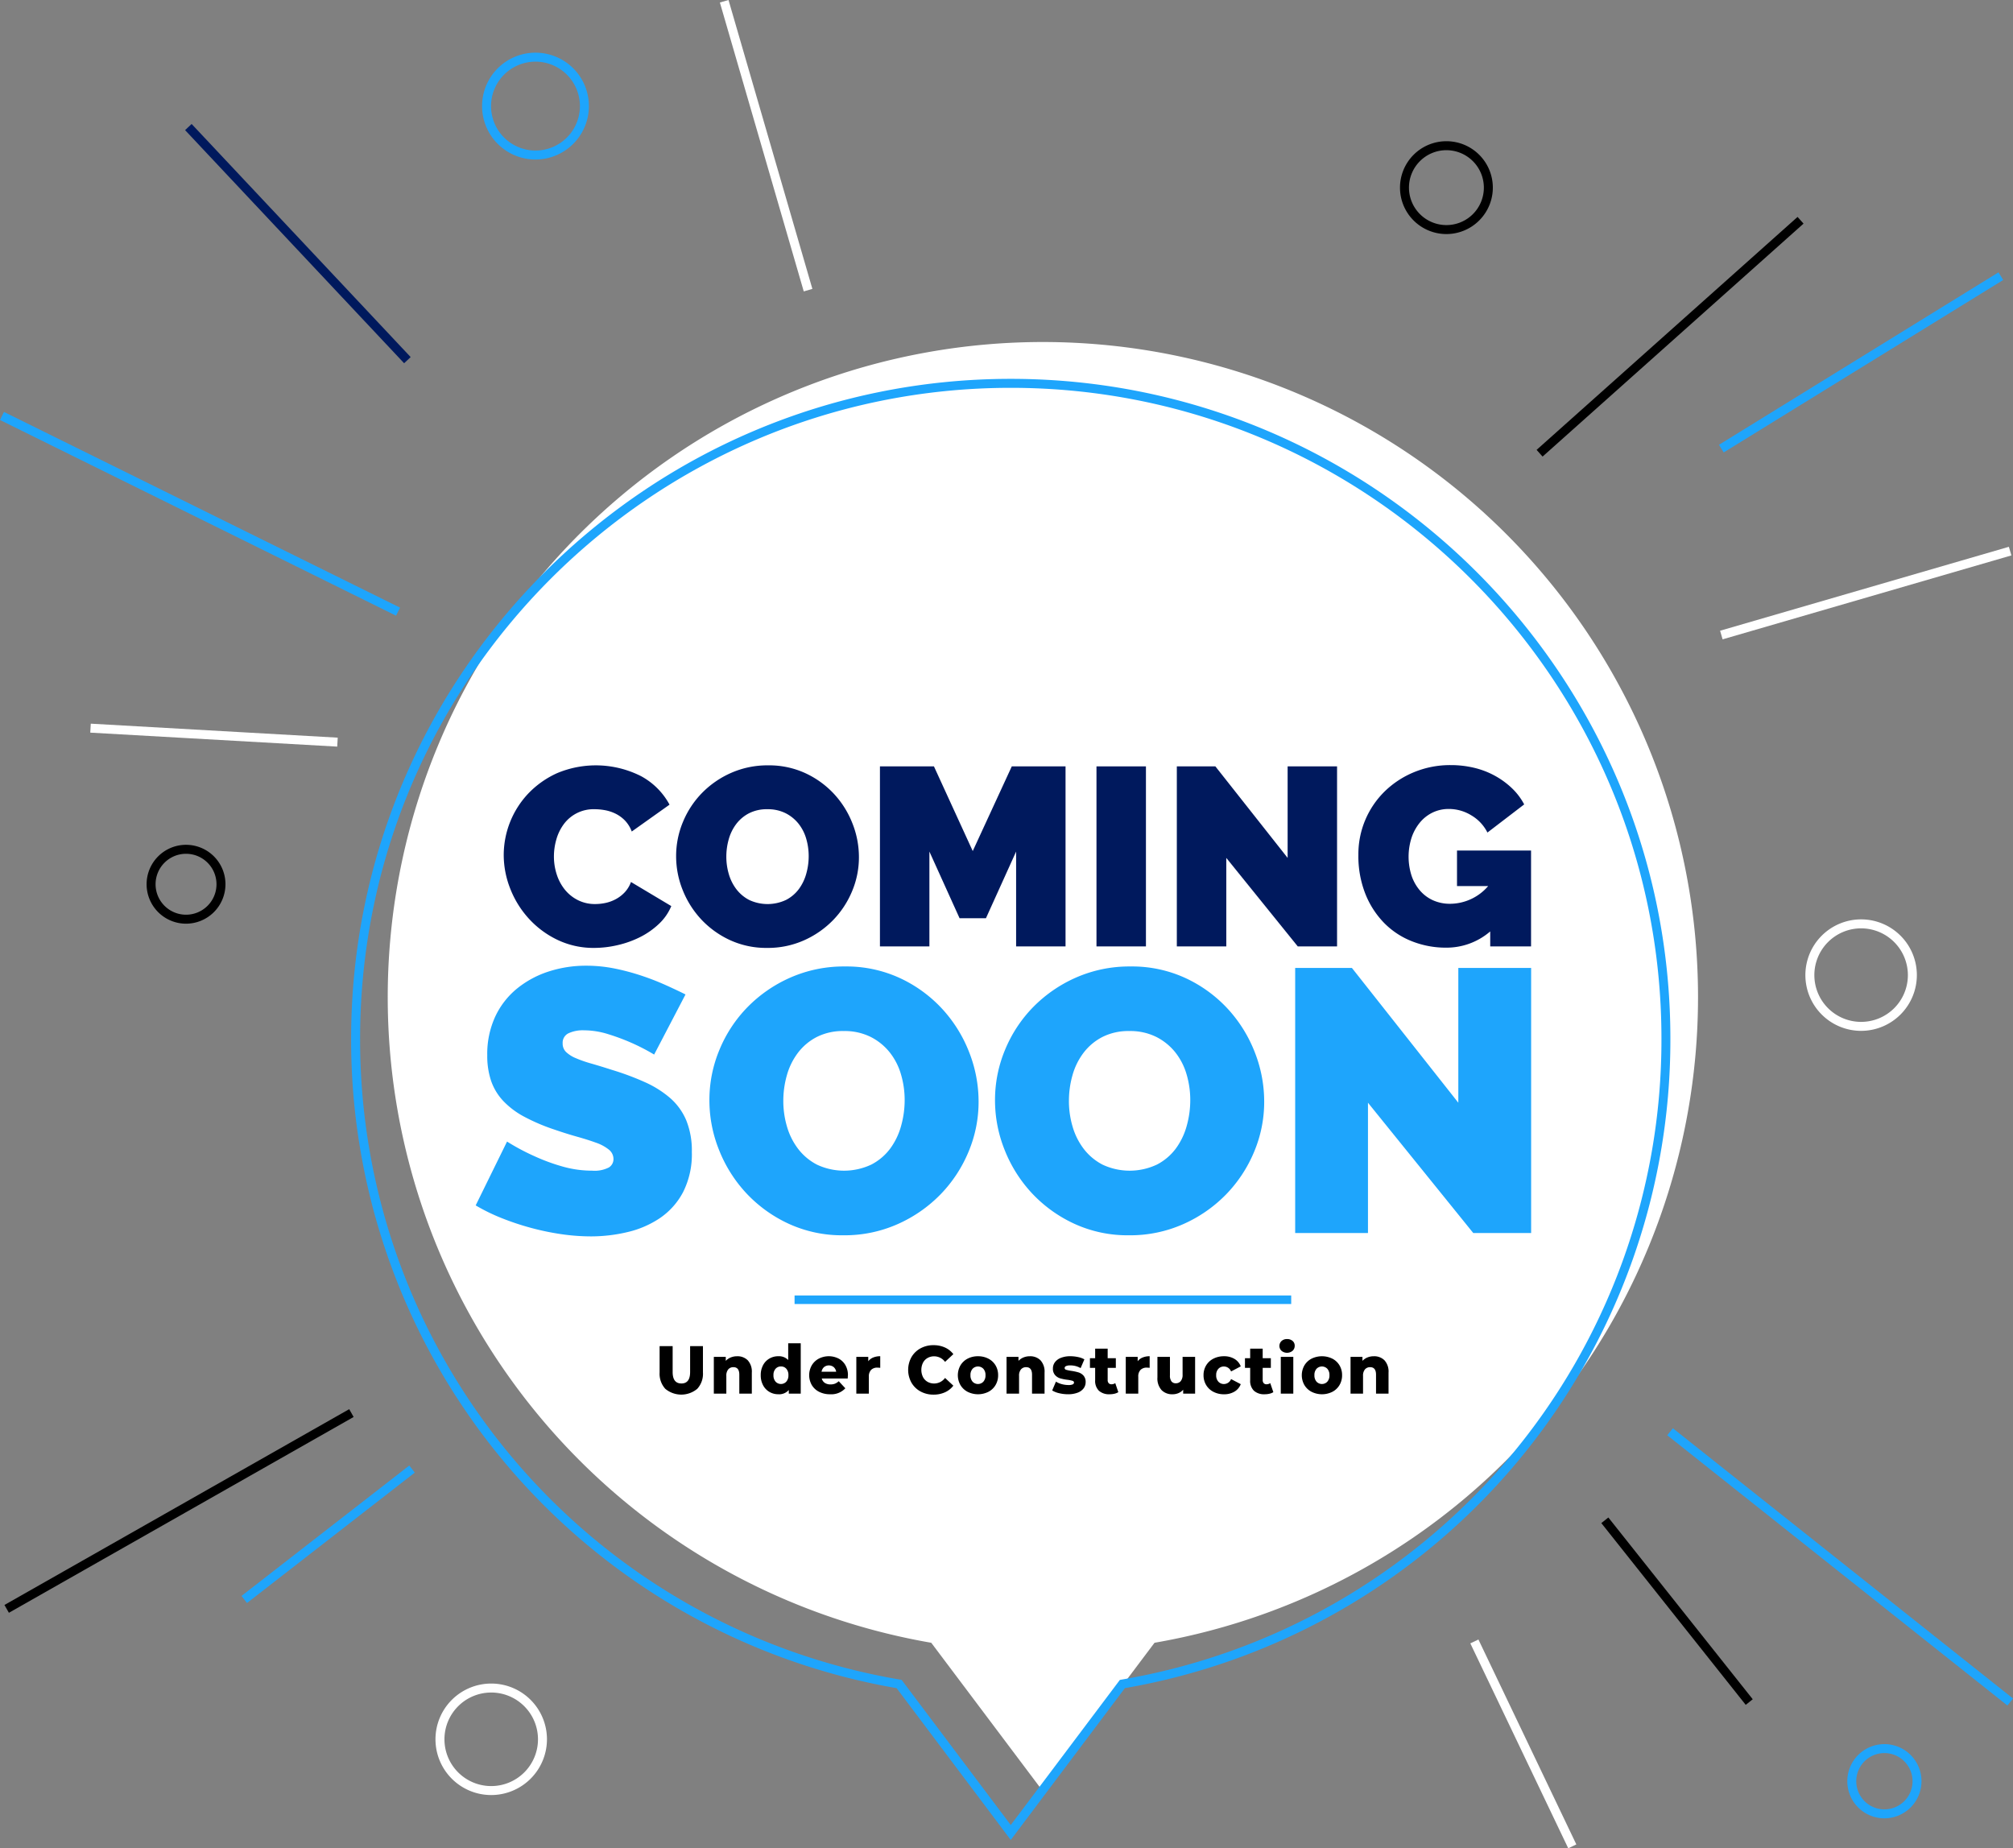 <svg xmlns="http://www.w3.org/2000/svg" width="472.102" height="433.483" viewBox="0 0 472.102 433.483">
  <rect x="0" y="0" width="472.102" height="433.483" fill="#808080" stroke="none"/>
  <g id="Group_7248" data-name="Group 7248" transform="translate(-28.575 -31.404)">
    <path id="Path_2088" data-name="Path 2088" d="M379.069,223.164a153.649,153.649,0,1,0-179.829,151.38l26.18,34.822,26.18-34.822A153.658,153.658,0,0,0,379.069,223.164Z" transform="translate(47.739 42.12)" fill="#fff"/>
    <g id="Group_7226" data-name="Group 7226" transform="translate(110.924 120.252)">
      <path id="Path_2089" data-name="Path 2089" d="M222.392,416.263l-26.772-35.6A154.239,154.239,0,0,1,67.692,228.308c0-85.3,69.4-154.7,154.7-154.7s154.7,69.4,154.7,154.7a154.239,154.239,0,0,1-127.932,152.35Zm0-340.55C138.249,75.713,69.8,144.168,69.8,228.308A152.144,152.144,0,0,0,196.391,378.654l.411.072,25.591,34.035,25.591-34.035.413-.072a152.143,152.143,0,0,0,126.6-150.346C374.99,144.168,306.534,75.713,222.392,75.713Z" transform="translate(-67.692 -73.608)" fill="#1ea5fc"/>
    </g>
    <g id="Group_7227" data-name="Group 7227" transform="translate(146.712 210.836)">
      <path id="Path_2090" data-name="Path 2090" d="M84.692,137.654a21.064,21.064,0,0,1,5.707-14.33,21.688,21.688,0,0,1,6.779-4.817,23.479,23.479,0,0,1,19.711.684,16.478,16.478,0,0,1,6.69,6.69l-8.861,6.3a7.485,7.485,0,0,0-1.575-2.558,8.021,8.021,0,0,0-2.17-1.6,9.4,9.4,0,0,0-2.467-.834,13.579,13.579,0,0,0-2.469-.238,8.662,8.662,0,0,0-7.284,3.539,11.066,11.066,0,0,0-1.724,3.566,14.435,14.435,0,0,0-.564,3.956,13.565,13.565,0,0,0,.655,4.221,11.014,11.014,0,0,0,1.9,3.568,9.3,9.3,0,0,0,3.063,2.467,8.855,8.855,0,0,0,4.074.922,11.741,11.741,0,0,0,2.438-.267A9.075,9.075,0,0,0,111,148.03a8.137,8.137,0,0,0,2.08-1.606,7.092,7.092,0,0,0,1.457-2.406l9.454,5.648a12.057,12.057,0,0,1-2.882,4.162,18.4,18.4,0,0,1-4.4,3.093,23.356,23.356,0,0,1-5.292,1.9,24.348,24.348,0,0,1-5.5.655,19.546,19.546,0,0,1-8.593-1.874,21.781,21.781,0,0,1-6.718-4.964,22.537,22.537,0,0,1-4.37-7.017A21.553,21.553,0,0,1,84.692,137.654Z" transform="translate(-84.692 -116.606)" fill="#00195d"/>
      <path id="Path_2091" data-name="Path 2091" d="M125.245,159.476a20.3,20.3,0,0,1-8.741-1.842,21.63,21.63,0,0,1-6.72-4.846,21.958,21.958,0,0,1-4.341-6.869,21.244,21.244,0,0,1-1.545-7.966,20.725,20.725,0,0,1,1.606-8.029,21.349,21.349,0,0,1,4.488-6.808,21.9,21.9,0,0,1,6.838-4.7,21.111,21.111,0,0,1,8.652-1.754,20.332,20.332,0,0,1,8.741,1.842,21.433,21.433,0,0,1,6.72,4.876,21.926,21.926,0,0,1,4.309,6.9,21.487,21.487,0,0,1,1.518,7.907,20.517,20.517,0,0,1-1.606,8,21.624,21.624,0,0,1-4.459,6.779,21.954,21.954,0,0,1-6.808,4.728A20.8,20.8,0,0,1,125.245,159.476Zm-9.572-21.406a14.319,14.319,0,0,0,.594,4.133,10.8,10.8,0,0,0,1.783,3.537,9,9,0,0,0,3,2.5,10.163,10.163,0,0,0,8.65-.029,8.8,8.8,0,0,0,3-2.558,11.045,11.045,0,0,0,1.724-3.6,15.152,15.152,0,0,0,.564-4.1,14.392,14.392,0,0,0-.594-4.132,10.208,10.208,0,0,0-1.815-3.509,9.168,9.168,0,0,0-3.031-2.438,9.274,9.274,0,0,0-4.252-.922,9.156,9.156,0,0,0-4.309.952,8.839,8.839,0,0,0-3,2.528A10.711,10.711,0,0,0,116.237,134,14.854,14.854,0,0,0,115.672,138.071Z" transform="translate(-63.466 -116.606)" fill="#00195d"/>
      <path id="Path_2092" data-name="Path 2092" d="M158.536,159V136.756l-7.076,15.637h-6.183L138.2,136.756V159h-11.6V116.778h12.665l9.1,19.86,9.158-19.86h12.606V159Z" transform="translate(-38.368 -116.481)" fill="#00195d"/>
      <path id="Path_2093" data-name="Path 2093" d="M150.727,159V116.778h11.6V159Z" transform="translate(-11.711 -116.481)" fill="#00195d"/>
      <path id="Path_2094" data-name="Path 2094" d="M171.276,138.243V159h-11.6V116.778h9.038l16.947,21.465V116.778h11.593V159h-9.214Z" transform="translate(-1.815 -116.481)" fill="#00195d"/>
      <path id="Path_2095" data-name="Path 2095" d="M210.823,155.642a15.683,15.683,0,0,1-10.406,3.806,21.485,21.485,0,0,1-7.848-1.457,18.724,18.724,0,0,1-6.541-4.252,20.608,20.608,0,0,1-4.459-6.838,24.039,24.039,0,0,1-1.665-9.217,20.6,20.6,0,0,1,6.244-14.953,21.674,21.674,0,0,1,6.867-4.461,22.134,22.134,0,0,1,8.532-1.634,23.474,23.474,0,0,1,5.471.623,19.512,19.512,0,0,1,4.846,1.844,19.066,19.066,0,0,1,4.013,2.914,14.75,14.75,0,0,1,2.914,3.836l-8.621,6.6a9.729,9.729,0,0,0-3.747-4.015,10.038,10.038,0,0,0-5.292-1.516,8.649,8.649,0,0,0-3.8.832,8.891,8.891,0,0,0-2.973,2.32,11.108,11.108,0,0,0-1.964,3.537,14.576,14.576,0,0,0,0,9.01,10.5,10.5,0,0,0,1.994,3.478,8.818,8.818,0,0,0,3.061,2.259,9.613,9.613,0,0,0,3.985.8A11.845,11.845,0,0,0,210.347,145h-7.313v-8.324H220.4v22.477h-9.574Z" transform="translate(20.535 -116.637)" fill="#00195d"/>
    </g>
    <g id="Group_7228" data-name="Group 7228" transform="translate(140.137 257.88)">
      <path id="Path_2096" data-name="Path 2096" d="M123.422,159.823a47.937,47.937,0,0,0-5.429-2.8,49.777,49.777,0,0,0-5.3-1.968,19.13,19.13,0,0,0-5.735-.92,7.957,7.957,0,0,0-3.634.7,2.448,2.448,0,0,0-1.358,2.364,2.72,2.72,0,0,0,.789,2.013,7.457,7.457,0,0,0,2.276,1.446,28.744,28.744,0,0,0,3.634,1.269q2.144.613,4.861,1.488a64.029,64.029,0,0,1,7.747,2.888,24.1,24.1,0,0,1,5.911,3.722,14.335,14.335,0,0,1,3.764,5.21,18.867,18.867,0,0,1,1.314,7.442,19.615,19.615,0,0,1-2.057,9.412,16.872,16.872,0,0,1-5.429,6.084,22.858,22.858,0,0,1-7.619,3.284,36.877,36.877,0,0,1-8.537,1.006,48.44,48.44,0,0,1-7-.524,60.622,60.622,0,0,1-7.137-1.488,61.98,61.98,0,0,1-6.829-2.278,43.358,43.358,0,0,1-6.086-2.977l7.356-14.972a51.049,51.049,0,0,0,6.391,3.415A45.1,45.1,0,0,0,101.665,186a25.27,25.27,0,0,0,7.223,1.05,7.344,7.344,0,0,0,3.9-.743,2.281,2.281,0,0,0,1.095-1.97,2.818,2.818,0,0,0-1.095-2.232,10.02,10.02,0,0,0-3.021-1.621q-1.926-.7-4.423-1.4t-5.3-1.665a45.411,45.411,0,0,1-7.092-3.021,19.2,19.2,0,0,1-4.9-3.676A13.146,13.146,0,0,1,85.2,166.04a18.247,18.247,0,0,1-.918-6.04,20.871,20.871,0,0,1,1.882-9.107,18.689,18.689,0,0,1,5.122-6.566,22.906,22.906,0,0,1,7.4-3.985,28.21,28.21,0,0,1,8.8-1.358,33.556,33.556,0,0,1,6.655.657,53.51,53.51,0,0,1,6.261,1.665,59.656,59.656,0,0,1,5.648,2.189q2.627,1.181,4.728,2.231Z" transform="translate(-81.569 -138.984)" fill="#1ea5fc"/>
      <path id="Path_2097" data-name="Path 2097" d="M139.04,202.11a29.89,29.89,0,0,1-12.871-2.716,31.827,31.827,0,0,1-9.894-7.134,32.246,32.246,0,0,1-6.391-10.113,31.272,31.272,0,0,1-2.278-11.732,30.508,30.508,0,0,1,2.364-11.821,31.416,31.416,0,0,1,6.61-10.027,32.25,32.25,0,0,1,10.069-6.916,31.065,31.065,0,0,1,12.741-2.583,29.919,29.919,0,0,1,12.871,2.714,31.543,31.543,0,0,1,9.894,7.181,32.218,32.218,0,0,1,6.347,10.155,31.647,31.647,0,0,1,2.234,11.646,30.185,30.185,0,0,1-2.364,11.776,31.932,31.932,0,0,1-6.566,9.981,32.3,32.3,0,0,1-10.027,6.962A30.612,30.612,0,0,1,139.04,202.11Zm-14.1-31.521a21.165,21.165,0,0,0,.876,6.084,15.881,15.881,0,0,0,2.627,5.21,13.232,13.232,0,0,0,4.421,3.678,14.98,14.98,0,0,0,12.741-.044,12.918,12.918,0,0,0,4.421-3.764,16.226,16.226,0,0,0,2.541-5.3,22.368,22.368,0,0,0,.832-6.04,21.18,21.18,0,0,0-.876-6.086,15.033,15.033,0,0,0-2.672-5.166,13.474,13.474,0,0,0-4.465-3.589,13.645,13.645,0,0,0-6.261-1.358,13.48,13.48,0,0,0-6.347,1.4,13.032,13.032,0,0,0-4.421,3.72,15.71,15.71,0,0,0-2.583,5.255A21.828,21.828,0,0,0,124.941,170.589Z" transform="translate(-52.794 -138.891)" fill="#1ea5fc"/>
      <path id="Path_2098" data-name="Path 2098" d="M170.856,202.11a29.887,29.887,0,0,1-12.869-2.716,31.826,31.826,0,0,1-9.894-7.134,32.246,32.246,0,0,1-6.391-10.113,31.272,31.272,0,0,1-2.278-11.732,30.508,30.508,0,0,1,2.364-11.821,31.416,31.416,0,0,1,6.61-10.027,32.25,32.25,0,0,1,10.069-6.916,31.064,31.064,0,0,1,12.741-2.583,29.919,29.919,0,0,1,12.871,2.714,31.543,31.543,0,0,1,9.894,7.181,32.217,32.217,0,0,1,6.347,10.155,31.647,31.647,0,0,1,2.234,11.646,30.184,30.184,0,0,1-2.364,11.776,31.9,31.9,0,0,1-6.568,9.981,32.265,32.265,0,0,1-10.025,6.962A30.615,30.615,0,0,1,170.856,202.11Zm-14.1-31.521a21.164,21.164,0,0,0,.876,6.084,15.879,15.879,0,0,0,2.627,5.21,13.232,13.232,0,0,0,4.421,3.678,14.98,14.98,0,0,0,12.741-.044,12.918,12.918,0,0,0,4.421-3.764,16.225,16.225,0,0,0,2.541-5.3,22.367,22.367,0,0,0,.832-6.04,21.178,21.178,0,0,0-.876-6.086,15.033,15.033,0,0,0-2.671-5.166,13.5,13.5,0,0,0-4.465-3.589,13.645,13.645,0,0,0-6.261-1.358,13.48,13.48,0,0,0-6.347,1.4,13.059,13.059,0,0,0-4.423,3.72,15.705,15.705,0,0,0-2.581,5.255A21.828,21.828,0,0,0,156.759,170.589Z" transform="translate(-17.629 -138.891)" fill="#1ea5fc"/>
      <path id="Path_2099" data-name="Path 2099" d="M189.936,170.843V201.4H172.863V139.234h13.309l24.953,31.609V139.234H228.2V201.4H214.628Z" transform="translate(19.328 -138.708)" fill="#1ea5fc"/>
    </g>
    <g id="Group_7229" data-name="Group 7229" transform="translate(183.271 345.439)">
      <path id="Path_2100" data-name="Path 2100" d="M103.395,191.378a5.227,5.227,0,0,1-1.337-3.836v-6.181h3.059v6.084q0,2.675,2.055,2.676,2.037,0,2.04-2.676v-6.084h3.01v6.181a5.218,5.218,0,0,1-1.337,3.836,5.858,5.858,0,0,1-7.49,0Z" transform="translate(-102.058 -179.707)"/>
      <path id="Path_2101" data-name="Path 2101" d="M116.059,183.445a3.933,3.933,0,0,1,.952,2.884v4.935h-2.935v-4.442c0-1.179-.461-1.766-1.377-1.766a1.546,1.546,0,0,0-1.213.507,2.239,2.239,0,0,0-.453,1.528v4.172H108.1v-8.629h2.8v.939a3.315,3.315,0,0,1,1.173-.8,3.9,3.9,0,0,1,1.484-.28A3.383,3.383,0,0,1,116.059,183.445Z" transform="translate(-95.384 -178.462)"/>
      <path id="Path_2102" data-name="Path 2102" d="M122.7,181.045v11.814h-2.8V192a2.984,2.984,0,0,1-2.457,1,4.071,4.071,0,0,1-2.086-.549,3.9,3.9,0,0,1-1.49-1.568,4.9,4.9,0,0,1-.547-2.356,4.851,4.851,0,0,1,.547-2.347,3.859,3.859,0,0,1,1.49-1.554,4.107,4.107,0,0,1,2.086-.543,3,3,0,0,1,2.318.893v-3.932Zm-3.383,9a2.19,2.19,0,0,0,.495-1.52,2.164,2.164,0,0,0-.488-1.5,1.6,1.6,0,0,0-1.257-.541,1.63,1.63,0,0,0-1.267.541,2.137,2.137,0,0,0-.495,1.5,2.18,2.18,0,0,0,.495,1.52,1.717,1.717,0,0,0,2.518,0Z" transform="translate(-89.603 -180.058)"/>
      <path id="Path_2103" data-name="Path 2103" d="M127.758,187.714h-6.086a1.77,1.77,0,0,0,.716,1.027,2.361,2.361,0,0,0,1.337.358,2.831,2.831,0,0,0,1.044-.175,3.142,3.142,0,0,0,.888-.575l1.543,1.657a4.467,4.467,0,0,1-3.566,1.4,5.536,5.536,0,0,1-2.579-.573,4.191,4.191,0,0,1-1.724-1.592,4.675,4.675,0,0,1-.015-4.594,4.185,4.185,0,0,1,1.646-1.585,5.117,5.117,0,0,1,4.634-.04,3.981,3.981,0,0,1,1.613,1.545,4.624,4.624,0,0,1,.6,2.4C127.8,186.986,127.787,187.236,127.758,187.714Zm-5.556-2.676a1.826,1.826,0,0,0-.577,1.082h3.427a1.826,1.826,0,0,0-.577-1.082,1.823,1.823,0,0,0-2.274,0Z" transform="translate(-83.643 -178.462)"/>
      <path id="Path_2104" data-name="Path 2104" d="M127.936,182.786a4.265,4.265,0,0,1,1.644-.3v2.724a5.894,5.894,0,0,0-.663-.048,2.006,2.006,0,0,0-1.476.526,2.175,2.175,0,0,0-.531,1.608v3.964h-2.937v-8.629h2.8v1.034A2.736,2.736,0,0,1,127.936,182.786Z" transform="translate(-77.837 -178.462)"/>
      <path id="Path_2105" data-name="Path 2105" d="M132.644,192.11a5.448,5.448,0,0,1-2.122-2.063,6.171,6.171,0,0,1,0-5.987A5.442,5.442,0,0,1,132.644,182a6.247,6.247,0,0,1,3.053-.743,6.364,6.364,0,0,1,2.671.543,5.149,5.149,0,0,1,1.977,1.56l-1.945,1.815a3.172,3.172,0,0,0-2.549-1.305,3.062,3.062,0,0,0-1.566.4,2.73,2.73,0,0,0-1.067,1.122,3.844,3.844,0,0,0,0,3.328,2.71,2.71,0,0,0,1.067,1.124,3.062,3.062,0,0,0,1.566.4,3.168,3.168,0,0,0,2.549-1.307l1.945,1.817a5.149,5.149,0,0,1-1.977,1.56,6.4,6.4,0,0,1-2.671.541A6.268,6.268,0,0,1,132.644,192.11Z" transform="translate(-71.456 -179.824)"/>
      <path id="Path_2106" data-name="Path 2106" d="M137.58,190.834a4.234,4.234,0,0,1-1.69-1.592,4.655,4.655,0,0,1,0-4.6,4.2,4.2,0,0,1,1.684-1.585,5.134,5.134,0,0,1,2.431-.566,5.2,5.2,0,0,1,2.442.566,4.164,4.164,0,0,1,1.682,1.577,4.406,4.406,0,0,1,.6,2.3,4.453,4.453,0,0,1-.6,2.309,4.184,4.184,0,0,1-1.682,1.592,5.458,5.458,0,0,1-4.867,0Zm3.69-2.381a2.181,2.181,0,0,0,.5-1.52,2.138,2.138,0,0,0-.5-1.5,1.752,1.752,0,0,0-2.533,0,2.146,2.146,0,0,0-.493,1.5,2.19,2.19,0,0,0,.493,1.52,1.734,1.734,0,0,0,2.533,0Z" transform="translate(-65.34 -178.462)"/>
      <path id="Path_2107" data-name="Path 2107" d="M148.673,183.445a3.942,3.942,0,0,1,.949,2.884v4.935h-2.937v-4.442q0-1.768-1.373-1.766a1.546,1.546,0,0,0-1.213.507,2.229,2.229,0,0,0-.457,1.528v4.172h-2.935v-8.629h2.8v.939a3.323,3.323,0,0,1,1.175-.8,3.871,3.871,0,0,1,1.482-.28A3.391,3.391,0,0,1,148.673,183.445Z" transform="translate(-59.341 -178.462)"/>
      <path id="Path_2108" data-name="Path 2108" d="M147.433,191.16a5.387,5.387,0,0,1-1.64-.644l.882-2.072a4.8,4.8,0,0,0,1.358.583,5.929,5.929,0,0,0,1.562.215,2.436,2.436,0,0,0,1.013-.152.478.478,0,0,0,.3-.438c0-.192-.122-.326-.362-.406a7.472,7.472,0,0,0-1.152-.232,11.077,11.077,0,0,1-1.705-.333,2.616,2.616,0,0,1-1.213-.766,2.218,2.218,0,0,1-.512-1.56,2.412,2.412,0,0,1,.48-1.472,3.145,3.145,0,0,1,1.4-1.019,5.822,5.822,0,0,1,2.2-.377,8.681,8.681,0,0,1,1.8.192,5.076,5.076,0,0,1,1.5.543l-.88,2.053a4.752,4.752,0,0,0-2.408-.636,2.349,2.349,0,0,0-1.021.166.5.5,0,0,0-.324.438.438.438,0,0,0,.356.423,8.082,8.082,0,0,0,1.175.246,12.424,12.424,0,0,1,1.714.366,2.624,2.624,0,0,1,1.183.756,2.207,2.207,0,0,1,.5,1.537,2.378,2.378,0,0,1-.48,1.457,3.094,3.094,0,0,1-1.413,1.01,6.12,6.12,0,0,1-2.248.366A8.758,8.758,0,0,1,147.433,191.16Z" transform="translate(-53.723 -178.462)"/>
      <path id="Path_2109" data-name="Path 2109" d="M156.656,191.849a2.875,2.875,0,0,1-.9.366,4.919,4.919,0,0,1-1.135.126,3.538,3.538,0,0,1-2.518-.827,3.227,3.227,0,0,1-.88-2.467v-2.9H150v-2.261h1.223v-2.244h2.935v2.244h1.914v2.261h-1.914v2.867a1.036,1.036,0,0,0,.238.724.831.831,0,0,0,.642.261,1.524,1.524,0,0,0,.9-.269Z" transform="translate(-49.076 -179.397)"/>
      <path id="Path_2110" data-name="Path 2110" d="M157.95,182.786a4.28,4.28,0,0,1,1.644-.3v2.724a5.927,5.927,0,0,0-.663-.048,2.009,2.009,0,0,0-1.476.526,2.167,2.167,0,0,0-.533,1.608v3.964H153.99v-8.629h2.794v1.034A2.735,2.735,0,0,1,157.95,182.786Z" transform="translate(-44.663 -178.462)"/>
      <path id="Path_2111" data-name="Path 2111" d="M166.352,182.558v8.629h-2.8v-.922a3.033,3.033,0,0,1-1.112.8,3.523,3.523,0,0,1-1.373.269,3.455,3.455,0,0,1-2.589-.987,4.07,4.07,0,0,1-.964-2.96v-4.825h2.935v4.33a2.249,2.249,0,0,0,.356,1.417,1.237,1.237,0,0,0,1.034.446,1.443,1.443,0,0,0,1.135-.5,2.285,2.285,0,0,0,.442-1.537v-4.156Z" transform="translate(-40.763 -178.386)"/>
      <path id="Path_2112" data-name="Path 2112" d="M164.972,190.834a4.212,4.212,0,0,1-1.707-1.592,4.417,4.417,0,0,1-.611-2.309,4.371,4.371,0,0,1,.611-2.3,4.192,4.192,0,0,1,1.707-1.577,5.346,5.346,0,0,1,2.486-.566,4.646,4.646,0,0,1,2.457.629,3.463,3.463,0,0,1,1.467,1.745l-2.272,1.194a1.8,1.8,0,0,0-1.667-1.162,1.728,1.728,0,0,0-1.307.541,2.079,2.079,0,0,0-.516,1.5,2.121,2.121,0,0,0,.516,1.52,1.72,1.72,0,0,0,1.307.549,1.8,1.8,0,0,0,1.667-1.162l2.272,1.194a3.463,3.463,0,0,1-1.467,1.745,4.645,4.645,0,0,1-2.457.627A5.273,5.273,0,0,1,164.972,190.834Z" transform="translate(-35.088 -178.462)"/>
      <path id="Path_2113" data-name="Path 2113" d="M173.926,191.849a2.847,2.847,0,0,1-.905.366,4.88,4.88,0,0,1-1.135.126,3.54,3.54,0,0,1-2.516-.827,3.227,3.227,0,0,1-.88-2.467v-2.9h-1.221v-2.261h1.221v-2.244h2.935v2.244h1.914v2.261h-1.914v2.867a1.037,1.037,0,0,0,.24.724.822.822,0,0,0,.642.261,1.511,1.511,0,0,0,.893-.269Z" transform="translate(-29.988 -179.397)"/>
      <path id="Path_2114" data-name="Path 2114" d="M171.6,183.33a1.573,1.573,0,0,1,0-2.29,1.815,1.815,0,0,1,1.3-.463,1.888,1.888,0,0,1,1.3.438,1.434,1.434,0,0,1,.493,1.122,1.572,1.572,0,0,1-.493,1.187,2.039,2.039,0,0,1-2.6.006Zm-.171,1.419h2.935v8.629H171.43Z" transform="translate(-25.747 -180.576)"/>
      <path id="Path_2115" data-name="Path 2115" d="M175.9,190.834a4.226,4.226,0,0,1-1.693-1.592,4.655,4.655,0,0,1,0-4.6,4.2,4.2,0,0,1,1.684-1.585,5.526,5.526,0,0,1,4.874,0,4.151,4.151,0,0,1,1.682,1.577,4.387,4.387,0,0,1,.6,2.3,4.433,4.433,0,0,1-.6,2.309,4.171,4.171,0,0,1-1.682,1.592,5.453,5.453,0,0,1-4.865,0Zm3.69-2.381a2.191,2.191,0,0,0,.495-1.52,2.147,2.147,0,0,0-.495-1.5,1.752,1.752,0,0,0-2.533,0,2.137,2.137,0,0,0-.495,1.5,2.18,2.18,0,0,0,.495,1.52,1.734,1.734,0,0,0,2.533,0Z" transform="translate(-22.99 -178.462)"/>
      <path id="Path_2116" data-name="Path 2116" d="M186.991,183.445a3.933,3.933,0,0,1,.949,2.884v4.935h-2.933v-4.442q0-1.768-1.377-1.766a1.549,1.549,0,0,0-1.213.507,2.239,2.239,0,0,0-.455,1.528v4.172h-2.932v-8.629h2.794v.939a3.353,3.353,0,0,1,1.173-.8,3.892,3.892,0,0,1,1.486-.28A3.382,3.382,0,0,1,186.991,183.445Z" transform="translate(-16.988 -178.462)"/>
    </g>
    <rect id="Rectangle_193" data-name="Rectangle 193" width="116.471" height="2.004" transform="translate(214.923 335.214)" fill="#1ea5fc"/>
    <g id="Group_7230" data-name="Group 7230" transform="translate(388.949 82.276)">
      <rect id="Rectangle_194" data-name="Rectangle 194" width="82.039" height="2.105" transform="translate(0 54.632) rotate(-41.753)"/>
    </g>
    <g id="Group_7231" data-name="Group 7231" transform="translate(431.722 95.267)">
      <rect id="Rectangle_195" data-name="Rectangle 195" width="77.031" height="2.106" transform="matrix(0.851, -0.525, 0.525, 0.851, 0, 40.447)" fill="#1ea5fc"/>
    </g>
    <g id="Group_7232" data-name="Group 7232" transform="translate(29.62 361.878)">
      <rect id="Rectangle_196" data-name="Rectangle 196" width="92.982" height="2.107" transform="translate(0 45.921) rotate(-29.595)"/>
    </g>
    <g id="Group_7233" data-name="Group 7233" transform="translate(85.214 375.096)">
      <rect id="Rectangle_197" data-name="Rectangle 197" width="49.837" height="2.104" transform="translate(0 30.583) rotate(-37.855)" fill="#1ea5fc"/>
    </g>
    <g id="Group_7234" data-name="Group 7234" transform="translate(28.575 128.01)">
      <rect id="Rectangle_198" data-name="Rectangle 198" width="2.105" height="103.606" transform="translate(0 1.887) rotate(-63.705)" fill="#1ea5fc"/>
    </g>
    <g id="Group_7235" data-name="Group 7235" transform="translate(71.984 60.481)">
      <rect id="Rectangle_199" data-name="Rectangle 199" width="2.105" height="74.989" transform="matrix(0.729, -0.685, 0.685, 0.729, 0, 1.441)" fill="#00195d"/>
    </g>
    <g id="Group_7236" data-name="Group 7236" transform="translate(419.596 366.353)">
      <rect id="Rectangle_200" data-name="Rectangle 200" width="2.105" height="101.885" transform="translate(0 1.648) rotate(-51.532)" fill="#1ea5fc"/>
    </g>
    <g id="Group_7237" data-name="Group 7237" transform="translate(404.129 387.285)">
      <rect id="Rectangle_201" data-name="Rectangle 201" width="2.106" height="54.441" transform="matrix(0.783, -0.622, 0.622, 0.783, 0, 1.31)"/>
    </g>
    <g id="Group_7238" data-name="Group 7238" transform="translate(431.983 159.614)">
      <rect id="Rectangle_202" data-name="Rectangle 202" width="70.55" height="2.105" transform="matrix(0.96, -0.279, 0.279, 0.96, 0, 19.708)" fill="#fff"/>
    </g>
    <g id="Group_7239" data-name="Group 7239" transform="translate(49.744 201.119)">
      <rect id="Rectangle_203" data-name="Rectangle 203" width="2.104" height="58.01" transform="translate(0 2.101) rotate(-86.76)" fill="#fff"/>
    </g>
    <g id="Group_7240" data-name="Group 7240" transform="translate(197.407 31.404)">
      <rect id="Rectangle_204" data-name="Rectangle 204" width="2.107" height="70.549" transform="translate(0 0.587) rotate(-16.19)" fill="#fff"/>
    </g>
    <g id="Group_7241" data-name="Group 7241" transform="translate(373.406 415.898)">
      <rect id="Rectangle_205" data-name="Rectangle 205" width="2.105" height="53.277" transform="matrix(0.902, -0.431, 0.431, 0.902, 0, 0.907)" fill="#fff"/>
    </g>
    <g id="Group_7242" data-name="Group 7242" transform="translate(62.957 229.528)">
      <path id="Path_2117" data-name="Path 2117" d="M54.153,144.012a9.248,9.248,0,1,1,9.25-9.248A9.256,9.256,0,0,1,54.153,144.012Zm0-16.391a7.143,7.143,0,1,0,7.145,7.143A7.149,7.149,0,0,0,54.153,127.621Z" transform="translate(-44.907 -125.516)"/>
    </g>
    <g id="Group_7243" data-name="Group 7243" transform="translate(356.911 64.521)">
      <path id="Path_2118" data-name="Path 2118" d="M195.426,68.909a10.887,10.887,0,1,1,10.888-10.888A10.9,10.9,0,0,1,195.426,68.909Zm0-19.669a8.782,8.782,0,1,0,8.783,8.781A8.792,8.792,0,0,0,195.426,49.24Z" transform="translate(-184.54 -47.135)"/>
    </g>
    <g id="Group_7244" data-name="Group 7244" transform="translate(451.983 247.014)">
      <path id="Path_2119" data-name="Path 2119" d="M242.774,159.966a13.072,13.072,0,1,1,13.073-13.073A13.087,13.087,0,0,1,242.774,159.966Zm0-24.039a10.967,10.967,0,1,0,10.968,10.966A10.979,10.979,0,0,0,242.774,135.927Z" transform="translate(-229.701 -133.822)" fill="#fff"/>
    </g>
    <g id="Group_7245" data-name="Group 7245" transform="translate(130.706 426.226)">
      <path id="Path_2120" data-name="Path 2120" d="M90.162,245.1a13.073,13.073,0,1,1,13.073-13.073A13.089,13.089,0,0,1,90.162,245.1Zm0-24.041a10.968,10.968,0,1,0,10.968,10.968A10.981,10.981,0,0,0,90.162,221.056Z" transform="translate(-77.089 -218.951)" fill="#fff"/>
    </g>
    <g id="Group_7246" data-name="Group 7246" transform="translate(141.636 43.758)">
      <path id="Path_2121" data-name="Path 2121" d="M94.807,62.326A12.527,12.527,0,1,1,107.333,49.8,12.54,12.54,0,0,1,94.807,62.326Zm0-22.949A10.422,10.422,0,1,0,105.228,49.8,10.432,10.432,0,0,0,94.807,39.377Z" transform="translate(-82.281 -37.272)" fill="#1ea5fc"/>
    </g>
    <g id="Group_7247" data-name="Group 7247" transform="translate(461.816 440.432)">
      <path id="Path_2122" data-name="Path 2122" d="M243.073,243.1a8.7,8.7,0,1,1,8.7-8.7A8.71,8.71,0,0,1,243.073,243.1Zm0-15.3a6.6,6.6,0,1,0,6.6,6.6A6.6,6.6,0,0,0,243.073,227.8Z" transform="translate(-234.372 -225.699)" fill="#1ea5fc"/>
    </g>
  </g>
</svg>
